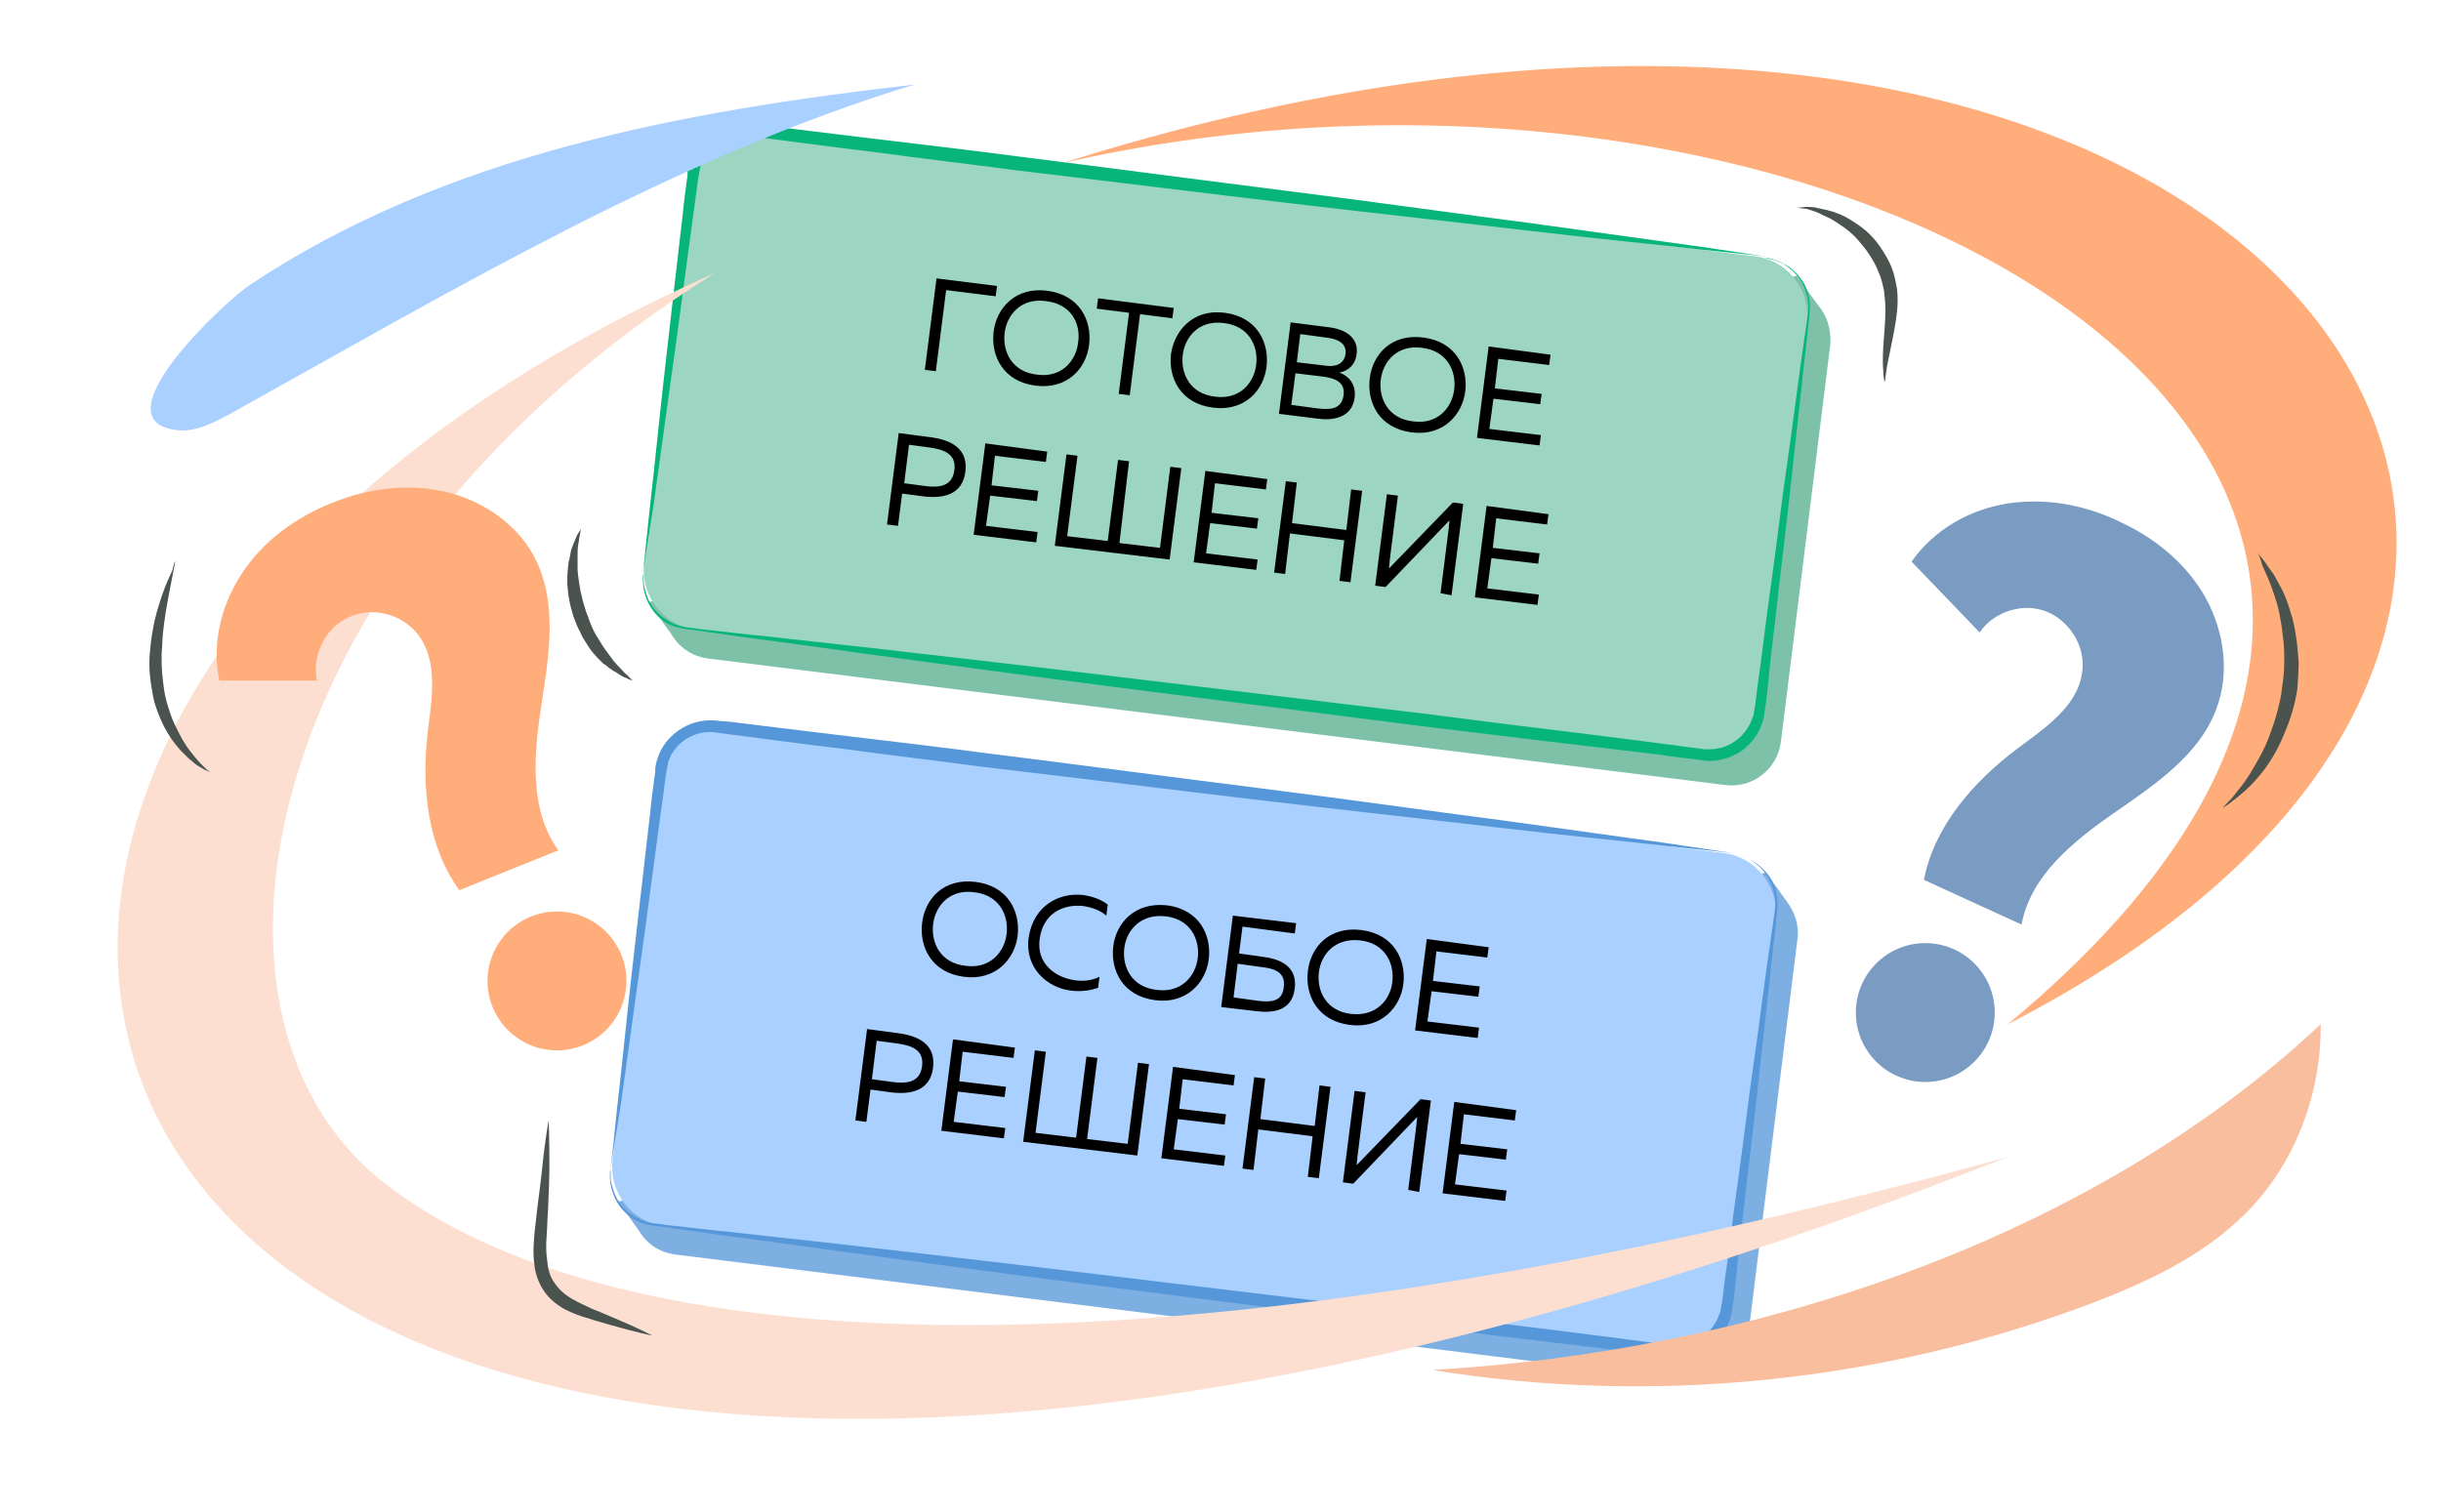 <svg version="1.2" baseProfile="tiny" xmlns="http://www.w3.org/2000/svg" viewBox="0 0 355 220" xml:space="preserve"><switch><g><path fill="#7CC1A8" d="m264.4 44.4-3.1-4.3-4.4 1.4-144.9-18c-4-.5-7.6 2.3-8.1 6.3L96.8 87l-2.5.6 3.3 4.6c1.1 1.9 3 3.3 5.4 3.6l147.9 18.4c4 .5 7.6-2.3 8.1-6.3l7.2-57.9c.1-2.2-.5-4.1-1.8-5.6z"/><path fill="#7DAFE2" d="m259.9 131.2-3.1-4.3-4.2 1.4-145.3-18.1c-4-.5-7.6 2.3-8.1 6.3L92 174.3l-2.1.5 3 4.2c1.1 1.9 3 3.2 5.3 3.5l147.9 18.4c4 .5 7.6-2.3 8.1-6.3l7.2-57.9c.3-2.1-.4-4-1.5-5.5z"/><path fill="#9CD5C2" d="m246.2 109.6-145-18c-4.7-.6-8.1-4.9-7.5-9.7l6.9-55.1c.6-4.7 4.9-8.1 9.7-7.5l145 18c4.7.6 8.1 4.9 7.5 9.7l-6.9 55.1c-.6 4.8-4.9 8.1-9.7 7.5z"/><path fill="#07B57A" d="M256.7 37.5s.2 0 .7.1c.4.1 1.1.3 1.9.7.8.4 1.7 1.1 2.5 2.1s1.4 2.5 1.4 4.2c0 .9-.1 1.7-.2 2.6-.1.9-.2 1.9-.3 2.8-.2 2-.5 4.1-.7 6.4-.5 4.6-1.1 9.7-1.7 15.4-.6 5.6-1.4 11.7-2.1 18.2-.4 3.2-.8 6.5-1.1 9.9-.1.8-.2 1.7-.3 2.6-.1.4-.1.8-.2 1.3l-.1.6-.2.7c-.6 1.9-1.9 3.5-3.6 4.5-.9.5-1.8.8-2.8 1-.5.1-1 .1-1.5.1l-.8-.1-.7-.1c-1.8-.2-3.6-.4-5.4-.7-3.6-.4-7.3-.9-11-1.3-7.4-.9-14.9-1.8-22.4-2.7-15-1.9-29.9-3.8-44-5.6-14-1.8-27.1-3.6-38.3-5.1-5.6-.8-10.7-1.5-15.3-2.1-2.3-.3-4.4-.6-6.4-.9-1-.1-1.9-.3-2.8-.4-.9-.1-1.8-.2-2.6-.4-1.6-.3-2.8-1.3-3.6-2.3-.8-1-1.2-2.1-1.4-2.9-.2-.9-.2-1.6-.2-2 0-.5.1-.7.1-.7v.7c0 .5 0 1.1.3 2 .2.8.7 1.9 1.5 2.8.8.9 2.1 1.8 3.6 2.2.8.2 1.7.2 2.6.4.9.1 1.9.2 2.8.3 2 .2 4.1.5 6.4.7 4.6.5 9.7 1.1 15.4 1.7 11.2 1.3 24.4 2.8 38.4 4.5 14 1.7 29 3.5 44 5.3 7.5 1 15 1.9 22.3 2.8 3.7.5 7.3.9 10.9 1.4 1.8.2 3.6.5 5.4.7l.7.1h.6c.4 0 .8 0 1.2-.1.8-.1 1.5-.4 2.2-.8 1.4-.8 2.4-2.1 2.9-3.5l.2-.5.1-.6.2-1.2c.1-.9.2-1.7.3-2.5.5-3.4.9-6.7 1.3-9.9.9-6.4 1.7-12.5 2.4-18.1.8-5.6 1.5-10.7 2.1-15.3.3-2.3.6-4.4.9-6.4.1-1 .3-1.9.4-2.8.1-.9.3-1.8.3-2.6 0-1.6-.5-3-1.3-4.1-.7-1.1-1.6-1.7-2.3-2.2-.8-.4-1.4-.6-1.9-.7-.6-.1-.8-.2-.8-.2zM93.5 83.3s.4-3.4 1-9.4c.7-5.9 1.5-14.4 2.7-24.6.6-5.1 1.2-10.6 1.9-16.5.2-1.5.3-2.9.5-4.4.1-.7.2-1.5.3-2.3.1-.4.1-.7.1-1.2 0-.2.1-.4.1-.6l.2-.7c1-3.3 4.4-5.8 8.1-5.6.5 0 .9.1 1.3.1l1.2.1 2.4.3c1.6.2 3.2.4 4.9.6l9.9 1.2c6.7.8 13.5 1.6 20.3 2.5 13.6 1.7 27.1 3.5 39.8 5.1 12.7 1.6 24.6 3.3 34.7 4.6 10.2 1.4 18.6 2.6 24.5 3.4 5.9.9 9.3 1.4 9.3 1.4s-3.4-.4-9.4-1c-5.9-.7-14.5-1.5-24.6-2.7-10.2-1.2-22.1-2.5-34.8-4-12.7-1.5-26.3-3.2-39.9-4.8-6.8-.9-13.6-1.7-20.2-2.6-6.7-.8-13.2-1.7-19.5-2.5-2.9-.2-5.6 1.8-6.4 4.3l-.1.5c0 .2-.1.4-.1.6-.1.3-.1.7-.2 1.1-.1.8-.2 1.5-.3 2.3-.2 1.5-.4 3-.6 4.4-.8 5.8-1.5 11.3-2.2 16.4C97 59.5 95.8 67.9 95 73.8c-1 6.2-1.5 9.5-1.5 9.5z"/><path d="m134.5 53.8 1.7-13.3 8.8 1.1-.2 1.5-7.2-.9-1.5 11.8-1.6-.2zM152.3 42.3c4.7.6 6.5 4.3 6.1 7.8s-3.2 6.6-7.8 6c-4.7-.6-6.5-4.3-6.1-7.8.4-3.5 3.2-6.6 7.8-6zm-.2 1.5c-3.6-.5-5.7 2-6 4.7-.3 2.7 1.1 5.6 4.7 6 3.6.5 5.7-2 6-4.7.4-2.7-1-5.6-4.7-6zM170.7 44.8l-.2 1.5-4.7-.6-1.5 11.8-1.6-.2 1.5-11.8-4.7-.6.2-1.5 11 1.4zM178.1 45.5c4.7.6 6.5 4.3 6.1 7.8s-3.2 6.6-7.8 6c-4.7-.6-6.5-4.3-6.1-7.8.5-3.4 3.2-6.6 7.8-6zM178 47c-3.6-.5-5.7 2-6 4.7-.3 2.7 1.1 5.6 4.7 6 3.6.5 5.7-2 6-4.7.3-2.7-1.1-5.6-4.7-6zM193.2 47.6c2.7.3 4.4 1.7 4.1 3.9-.2 1.7-1.4 2.5-2.5 2.7 1.1.4 2.5 1.5 2.2 3.7-.4 3-3.4 3.3-5.4 3l-5.6-.7 1.7-13.3 5.5.7zm-.7 7.2-4.1-.5-.6 4.6 3.7.5c1.7.2 3.6.3 3.9-1.9.3-2.1-1.6-2.5-2.9-2.7zm.3-5.7-3.7-.5-.5 4.1 4.2.5c1.4.2 2.7-.2 2.9-1.8.1-1.4-1-2.1-2.9-2.3zM207 49.1c4.7.6 6.5 4.3 6.1 7.8-.4 3.4-3.2 6.6-7.8 6-4.7-.6-6.5-4.3-6.1-7.8.4-3.5 3.1-6.6 7.8-6zm-.2 1.5c-3.6-.5-5.7 2-6 4.7-.3 2.7 1.1 5.6 4.7 6 3.6.5 5.7-2 6-4.7.3-2.7-1.1-5.6-4.7-6zM225.5 51.6l-.2 1.5-7.4-.9-.5 4.3 6.8.8-.2 1.5-6.8-.8-.6 4.4 7.5.9-.2 1.5-9.1-1.1 1.7-13.3 9 1.2zM135.3 63.6c3.1.4 5.5 1.7 5.1 5-.4 3.3-3.1 4-6.2 3.6l-3-.4-.6 4.7-1.6-.2 1.7-13.3 4.6.6zm-.1 1.5-3-.4-.7 5.6 3 .4c2.2.3 4 0 4.3-2.3.3-2.3-1.4-3-3.6-3.3zM152.3 65.7l-.2 1.5-7.4-.9-.5 4.3 6.8.8-.2 1.5-6.8-.8-.6 4.4 7.5.9-.2 1.5-9.1-1.1 1.7-13.3 9 1.2zM153.4 79.4l1.7-13.3 1.6.2-1.5 11.7 5.9.7 1.5-11.8 1.6.2-1.4 11.9 5.9.7 1.5-11.8 1.6.2-1.7 13.3-16.7-2zM184.3 69.7l-.2 1.5-7.4-.9-.5 4.3 6.8.8-.2 1.5-6.8-.8-.6 4.4 7.5.9-.2 1.5-9.1-1.1 1.7-13.3 9 1.2zM198.1 71.4l-1.7 13.3-1.6-.2.7-5.9-7.9-1-.7 5.9-1.6-.2L187 70l1.6.2-.7 5.9 7.9 1 .7-5.9 1.6.2zM209.5 86.3l1.2-9.5c0-.4.1-.8.1-1.1l-9.3 9.7-1.5-.2 1.7-13.3 1.6.2-1.2 9.5c0 .4-.1.8-.1 1.1l9.3-9.6 1.5.2-1.7 13.3-1.6-.3zM225.2 74.8l-.2 1.5-7.4-.9-.5 4.3 6.8.8-.2 1.5-6.8-.8-.6 4.4 7.5.9-.2 1.5-9.1-1.1 1.7-13.3 9 1.2z"/><path fill="#AAD0FF" d="m241.6 196.4-145-18c-4.7-.6-8.1-4.9-7.5-9.7l6.9-55.1c.6-4.7 4.9-8.1 9.7-7.5l145 18c4.7.6 8.1 4.9 7.5 9.7l-6.9 55.1c-.7 4.7-5 8.1-9.7 7.5z"/><path fill="#5697D9" d="M252 124.3s.2 0 .7.1c.4.1 1.1.3 1.9.7.8.4 1.7 1.1 2.5 2.1s1.4 2.5 1.4 4.2c0 .9-.1 1.7-.2 2.6-.1.9-.2 1.9-.3 2.8-.2 2-.5 4.1-.7 6.4-.5 4.6-1.1 9.7-1.7 15.4-.6 5.6-1.4 11.7-2.1 18.2-.4 3.2-.8 6.5-1.1 9.9-.1.8-.2 1.7-.3 2.6-.1.4-.1.8-.2 1.3l-.1.6-.2.7c-.6 1.9-1.9 3.5-3.6 4.5-.9.5-1.8.8-2.8 1-.5.1-1 .1-1.5.1l-.8-.1-.7-.1c-1.8-.2-3.6-.4-5.4-.7-3.6-.4-7.3-.9-11-1.3-7.4-.9-14.9-1.8-22.4-2.7-15-1.9-29.9-3.8-44-5.6-14-1.8-27.1-3.6-38.3-5.1-5.6-.8-10.7-1.5-15.3-2.1-2.3-.3-4.4-.6-6.4-.9-1-.1-1.9-.3-2.8-.4-.9-.1-1.8-.2-2.6-.4-1.7-.4-2.9-1.4-3.7-2.4-.8-1-1.2-2.1-1.4-2.9-.2-.9-.2-1.6-.2-2 0-.5.1-.7.1-.7v.7c0 .5 0 1.1.3 2 .2.8.7 1.9 1.5 2.8.8.9 2.1 1.8 3.6 2.2.8.2 1.7.2 2.6.4.9.1 1.9.2 2.8.3 2 .2 4.1.5 6.4.7 4.6.5 9.7 1.1 15.4 1.7 11.2 1.3 24.4 2.8 38.4 4.5 14 1.7 29 3.5 44 5.3 7.5 1 15 1.9 22.3 2.8 3.7.5 7.3.9 10.9 1.4 1.8.2 3.6.5 5.4.7l.7.1h.6c.4 0 .8 0 1.2-.1.8-.1 1.5-.4 2.2-.8 1.4-.8 2.4-2.1 2.9-3.5l.2-.5.1-.6.2-1.2c.1-.9.2-1.7.3-2.5.5-3.4.9-6.7 1.3-9.9.9-6.4 1.7-12.5 2.4-18.1.8-5.6 1.5-10.7 2.1-15.3.3-2.3.6-4.4.9-6.4.1-1 .3-1.9.4-2.8.1-.9.3-1.8.3-2.6 0-1.6-.5-3-1.3-4.1-.7-1.1-1.6-1.7-2.3-2.2-.8-.4-1.4-.6-1.9-.7-.5-.1-.7-.1-.7-.1zM88.8 170.1s.4-3.4 1-9.4c.7-5.9 1.5-14.4 2.7-24.6.6-5.1 1.2-10.6 1.9-16.5.2-1.5.3-2.9.5-4.4.1-.7.2-1.5.3-2.3.1-.4.1-.7.1-1.2 0-.2.1-.4.1-.6l.2-.7c1-3.3 4.4-5.8 8.1-5.6.5 0 .9.1 1.3.1l1.2.1 2.4.3c1.6.2 3.2.4 4.9.6l9.9 1.2c6.7.8 13.5 1.6 20.3 2.5 13.6 1.7 27.1 3.5 39.8 5.1 12.7 1.6 24.6 3.3 34.7 4.6 10.2 1.4 18.6 2.6 24.5 3.4 5.9.9 9.3 1.4 9.3 1.4s-3.4-.4-9.4-1c-5.9-.7-14.5-1.5-24.6-2.7-10.2-1.2-22.1-2.5-34.8-4-12.7-1.5-26.3-3.2-39.9-4.8-6.8-.9-13.6-1.7-20.2-2.6-6.7-.8-13.2-1.7-19.5-2.5-2.9-.2-5.6 1.8-6.4 4.3l-.1.5c0 .2-.1.4-.1.6-.1.3-.1.7-.2 1.1-.1.8-.2 1.5-.3 2.3-.2 1.5-.4 3-.6 4.4-.8 5.8-1.5 11.3-2.2 16.4-1.4 10.2-2.6 18.6-3.4 24.5-1 6.1-1.5 9.5-1.5 9.5z"/><path d="M141.9 128.3c4.7.6 6.5 4.3 6.1 7.8-.4 3.4-3.2 6.6-7.8 6-4.7-.6-6.5-4.3-6.1-7.8.4-3.5 3.1-6.6 7.8-6zm-.2 1.5c-3.6-.5-5.7 2-6 4.7-.3 2.7 1.1 5.6 4.7 6 3.6.5 5.7-2 6-4.7.3-2.7-1.1-5.6-4.7-6zM157.5 130.2c1.3.2 2.6.6 3.6 1.4l-.2 1.6c-.9-.8-2.1-1.2-3.4-1.4-2.8-.3-5.8 1-6.3 4.8-.5 3.6 2.3 5.6 5.1 6 1.4.2 2.6 0 3.6-.5l-.2 1.6c-1.2.4-2.5.6-4 .4-3.3-.4-6.7-3.2-6.1-7.7.7-4.7 4.5-6.6 7.9-6.2zM169.7 131.7c4.7.6 6.5 4.3 6.1 7.8-.4 3.4-3.2 6.6-7.8 6-4.7-.6-6.5-4.3-6.1-7.8.4-3.4 3.1-6.5 7.8-6zm-.2 1.6c-3.6-.4-5.7 2-6 4.7-.3 2.7 1.1 5.6 4.7 6 3.6.5 5.7-2 6-4.7.3-2.7-1.1-5.6-4.7-6zM183.7 139.2c2.5.3 5 1.4 4.6 4.6-.4 3.3-3.2 3.6-5.6 3.3l-5.1-.6 1.7-13.3 9.2 1.1-.2 1.5-7.6-1-.5 3.9 3.5.5zm-.7 6.4c1.7.2 3.5.2 3.7-2 .3-2.2-1.4-2.7-3.1-2.9l-3.6-.5-.6 4.9 3.6.5zM198 135.3c4.7.6 6.5 4.3 6.1 7.8-.4 3.4-3.2 6.6-7.8 6-4.7-.6-6.5-4.3-6.1-7.8.4-3.5 3.1-6.6 7.8-6zm-.2 1.5c-3.6-.4-5.7 2-6 4.7-.3 2.7 1.1 5.6 4.7 6 3.6.4 5.7-2 6-4.7.3-2.7-1.1-5.6-4.7-6zM216.5 137.8l-.2 1.5-7.4-.9-.5 4.3 6.8.8-.2 1.5-6.8-.8-.6 4.4 7.5.9-.2 1.5-9.1-1.1 1.7-13.3 9 1.2zM130.6 150.3c3.1.4 5.5 1.7 5.1 5s-3.1 4-6.2 3.6l-2.9-.4-.6 4.7-1.6-.2 1.7-13.3 4.5.6zm-.1 1.5-3-.4-.7 5.6 3 .4c2.2.3 4 0 4.3-2.3.3-2.3-1.4-3-3.6-3.3zM147.6 152.4l-.2 1.5-7.4-.9-.5 4.3 6.8.8-.2 1.5-6.8-.8-.6 4.4 7.5.9-.2 1.5-9.1-1.1 1.7-13.3 9 1.2zM148.8 166.1l1.7-13.3 1.6.2-1.5 11.8 5.9.7 1.5-11.8 1.6.2-1.5 11.8 5.9.7 1.5-11.8 1.6.2-1.7 13.3-16.6-2zM179.6 156.4l-.2 1.5-7.4-.9-.5 4.3 6.8.8-.2 1.5-6.8-.8-.6 4.4 7.5.9-.2 1.5-9.1-1.1 1.7-13.3 9 1.2zM193.5 158.1l-1.7 13.3-1.6-.2.7-5.9-7.9-1-.7 5.9-1.6-.2 1.7-13.3 1.6.2-.7 5.9 7.9 1 .7-5.9 1.6.2zM204.8 173.1l1.2-9.5c0-.4.1-.8.1-1.1l-9.3 9.7-1.5-.2 1.7-13.3 1.6.2-1.2 9.5c0 .4-.1.8-.1 1.1l9.3-9.6 1.5.2-1.7 13.3-1.6-.3zM220.5 161.5l-.2 1.5-7.4-.9-.5 4.3 6.8.8-.2 1.5-6.8-.8-.6 4.4 7.5.9-.2 1.5-9.1-1.1 1.7-13.3 9 1.2z"/><g><path fill="#FCDFD0" d="M292 168.3C167.5 202.7 88.3 198 55.4 171.7 24.7 147 38 81 104 39.7-55.6 110.4 3.3 282.5 292 168.3z"/></g><g><path fill="#AAD0FF" d="M36.4 41.4C33.1 43.5 13.6 61.5 26 62.6c2.6.2 5-1.1 7.3-2.3 32.2-17.9 64.8-37.4 99.7-48-34.1 3.9-68.3 10.3-96.6 29.1z"/></g><g><path fill="#FFAD7B" d="M292 149C412.7 86.9 327.7-31 154.6 23.7 268.6-2.3 389.3 68.3 292 149z"/></g><g><path fill="#F9BE9E" d="M303.9 189.7c8.2-3.1 16.4-6.9 22.7-13.2 7.2-7.2 11-17.4 10.9-27.5-33.9 31.8-83.3 47.6-129.2 50.3 32 5.2 65.3 1.8 95.6-9.6z"/></g><g><path fill="#FFAD7B" d="M81.2 123.7c-4.2-5.8-3.6-13.7-2.5-20.9s2.4-14.7-.7-21.2c-2.4-5-7.3-8.5-12.6-9.9-5.3-1.4-11.1-.8-16.2 1.1-5.4 2-10.3 5.3-13.6 10-3.3 4.7-4.9 10.6-3.7 16.2h14.2c-.8-3.6 1.2-7.7 4.6-9.2 3.4-1.6 7.7-.5 10 2.4 3.1 3.9 2.1 9.4 1.5 14.3-.9 8-.1 16.5 4.6 23l14.4-5.8z"/></g><g><circle fill="#FFAD7B" cx="81" cy="142.7" r="10.1"/></g><g><path fill="#7A9CC2" d="M294 134.5c1.3-7.1 7.5-12.1 13.4-16.2s12.4-8.4 14.9-15.1c2-5.2 1.2-11.1-1.4-16-2.6-4.8-7-8.6-12-11-5.1-2.6-10.9-3.8-16.6-3s-11 3.8-14.3 8.5l9.9 10.3c2.1-3.1 6.4-4.4 9.8-3 3.4 1.4 5.7 5.2 5.1 8.9-.7 4.9-5.4 8-9.4 11-6.4 4.8-12.1 11.3-13.6 19.1l14.2 6.5z"/></g><g><circle fill="#7A9CC2" cx="280" cy="147.3" r="10.1"/></g><g><path fill="#4A534D" d="M79.8 163s.1 2.6.1 6.5c0 1.9-.1 4.2-.2 6.6-.1 1.2-.1 2.4-.2 3.7-.1 1.2-.1 2.5.1 3.7.1 1.2.4 2.3 1.1 3.2.6.9 1.4 1.6 2.4 2.2 1 .6 2 1 3 1.5 1 .4 2 .8 2.9 1.2 3.6 1.5 5.9 2.7 5.9 2.7s-2.5-.5-6.3-1.6c-.9-.3-1.9-.5-3-.9-1.1-.3-2.2-.7-3.4-1.3-1.1-.6-2.3-1.5-3.1-2.7-.8-1.2-1.3-2.6-1.4-4-.2-1.4-.1-2.7 0-4 .1-1.3.3-2.5.4-3.7.3-2.4.6-4.6.8-6.6.4-4 .9-6.5.9-6.5z"/></g><g><path fill="#4A534D" d="M261.3 30.2h.4c.2 0 .6-.1 1.1-.1.5 0 1 0 1.7.2.6.1 1.4.3 2.1.5.8.3 1.6.6 2.4 1.1.8.5 1.6 1 2.4 1.7.8.7 1.5 1.5 2.1 2.4.6.9 1.2 1.9 1.6 2.9.4 1 .6 2.1.8 3.2.1 1 .1 2.2 0 3.1-.2 2-.6 3.8-.9 5.3-.3 1.5-.6 2.8-.7 3.7-.1.9-.2 1.4-.2 1.4s0-.1-.1-.4c0-.2-.1-.6-.1-1.1-.1-.9-.1-2.2 0-3.8.1-1.6.3-3.4.3-5.2 0-1-.1-1.8-.2-2.8-.2-.9-.4-1.9-.8-2.7-.3-.9-.8-1.7-1.3-2.5s-1.1-1.5-1.7-2.2c-.6-.7-1.3-1.3-2-1.8s-1.3-.9-2-1.3c-.7-.3-1.3-.6-1.9-.9-.6-.2-1.1-.4-1.5-.5-1-.1-1.5-.2-1.5-.2z"/></g><g><path fill="#4A534D" d="M84.5 76.9s-.1.4-.2 1.1c-.1.3-.1.8-.2 1.2-.1.5-.1 1-.1 1.6v1.8c0 .7.1 1.3.2 2s.2 1.4.4 2.1c.1.7.4 1.4.6 2.2.3.7.5 1.4.8 2.1.3.7.6 1.3 1 1.9.4.6.7 1.2 1.1 1.7.4.5.7 1 1.1 1.5.4.5.7.8 1.1 1.2.3.3.6.7.9.9l.8.8s-.4-.1-1-.4c-.3-.1-.7-.3-1.1-.6-.2-.1-.4-.3-.7-.4-.2-.2-.5-.3-.7-.5-.2-.2-.5-.4-.8-.6l-.7-.7c-.5-.5-1-1.1-1.4-1.7-.4-.7-.9-1.3-1.2-2.1-.4-.7-.7-1.5-1-2.3-.2-.8-.5-1.6-.6-2.4-.2-.8-.2-1.6-.3-2.4 0-.8 0-1.5.1-2.2 0-.4.1-.7.1-1 .1-.3.2-.6.2-.9.1-.3.1-.6.2-.9.1-.3.2-.5.3-.8.2-.5.4-.9.5-1.2.4-.6.6-1 .6-1z"/></g><g><path fill="#4A534D" d="M25.5 81.6s-.4 2.1-1 5.2c-.3 1.6-.6 3.4-.8 5.3-.1 1-.1 2-.2 3 0 1 0 2 .1 3s.2 2 .4 3 .5 1.9.8 2.8c.3.9.7 1.7 1.1 2.5.4.8.8 1.5 1.2 2.1.4.6.9 1.2 1.3 1.7s.8.9 1.1 1.2c.3.3.6.6.8.7l.3.3s-.1-.1-.3-.2c-.2-.1-.6-.2-1-.5-.4-.2-.9-.5-1.4-1-.3-.2-.5-.4-.8-.7l-.8-.8c-1.1-1.2-2.2-2.8-3-4.7-.4-1-.8-2-1-3-.2-1.1-.4-2.2-.5-3.3-.1-1.1-.1-2.2 0-3.3.1-1.1.2-2.1.4-3.1.3-2 .9-3.8 1.4-5.3.5-1.5 1.1-2.7 1.5-3.6.1-.8.4-1.3.4-1.3z"/></g><g><path fill="#4A534D" d="M328.4 80.5s.1.1.3.4c.2.2.5.6.8 1 .3.5.7 1 1.2 1.7.4.7.8 1.5 1.3 2.4.4.9.8 1.9 1.1 3 .4 1.1.6 2.2.8 3.5.2 1.2.3 2.5.4 3.8 0 1.3-.1 2.6-.2 4-.2 1.2-.5 2.6-.9 3.8-.4 1.3-.9 2.4-1.4 3.6-.5 1.1-1.1 2.2-1.7 3.1-.6 1-1.3 1.8-1.9 2.5-.6.7-1.3 1.4-1.9 1.9-.6.5-1.1 1-1.6 1.3-.4.4-.8.6-1.1.8-.3.2-.4.3-.4.3s.4-.5 1.2-1.3c.4-.4.8-1 1.3-1.6.5-.6 1-1.3 1.5-2.1s1-1.7 1.5-2.6c.5-.9 1-2 1.4-3.1.4-1.1.8-2.2 1.1-3.4.3-1.2.6-2.3.7-3.6.2-1.2.3-2.4.3-3.7 0-1.2 0-2.4-.2-3.6-.1-1.2-.3-2.3-.5-3.3-.2-1.1-.5-2-.8-2.9-.3-.9-.6-1.7-.9-2.4-.3-.7-.6-1.3-.8-1.8-.3-1.1-.6-1.7-.6-1.7z"/></g></g></switch></svg>